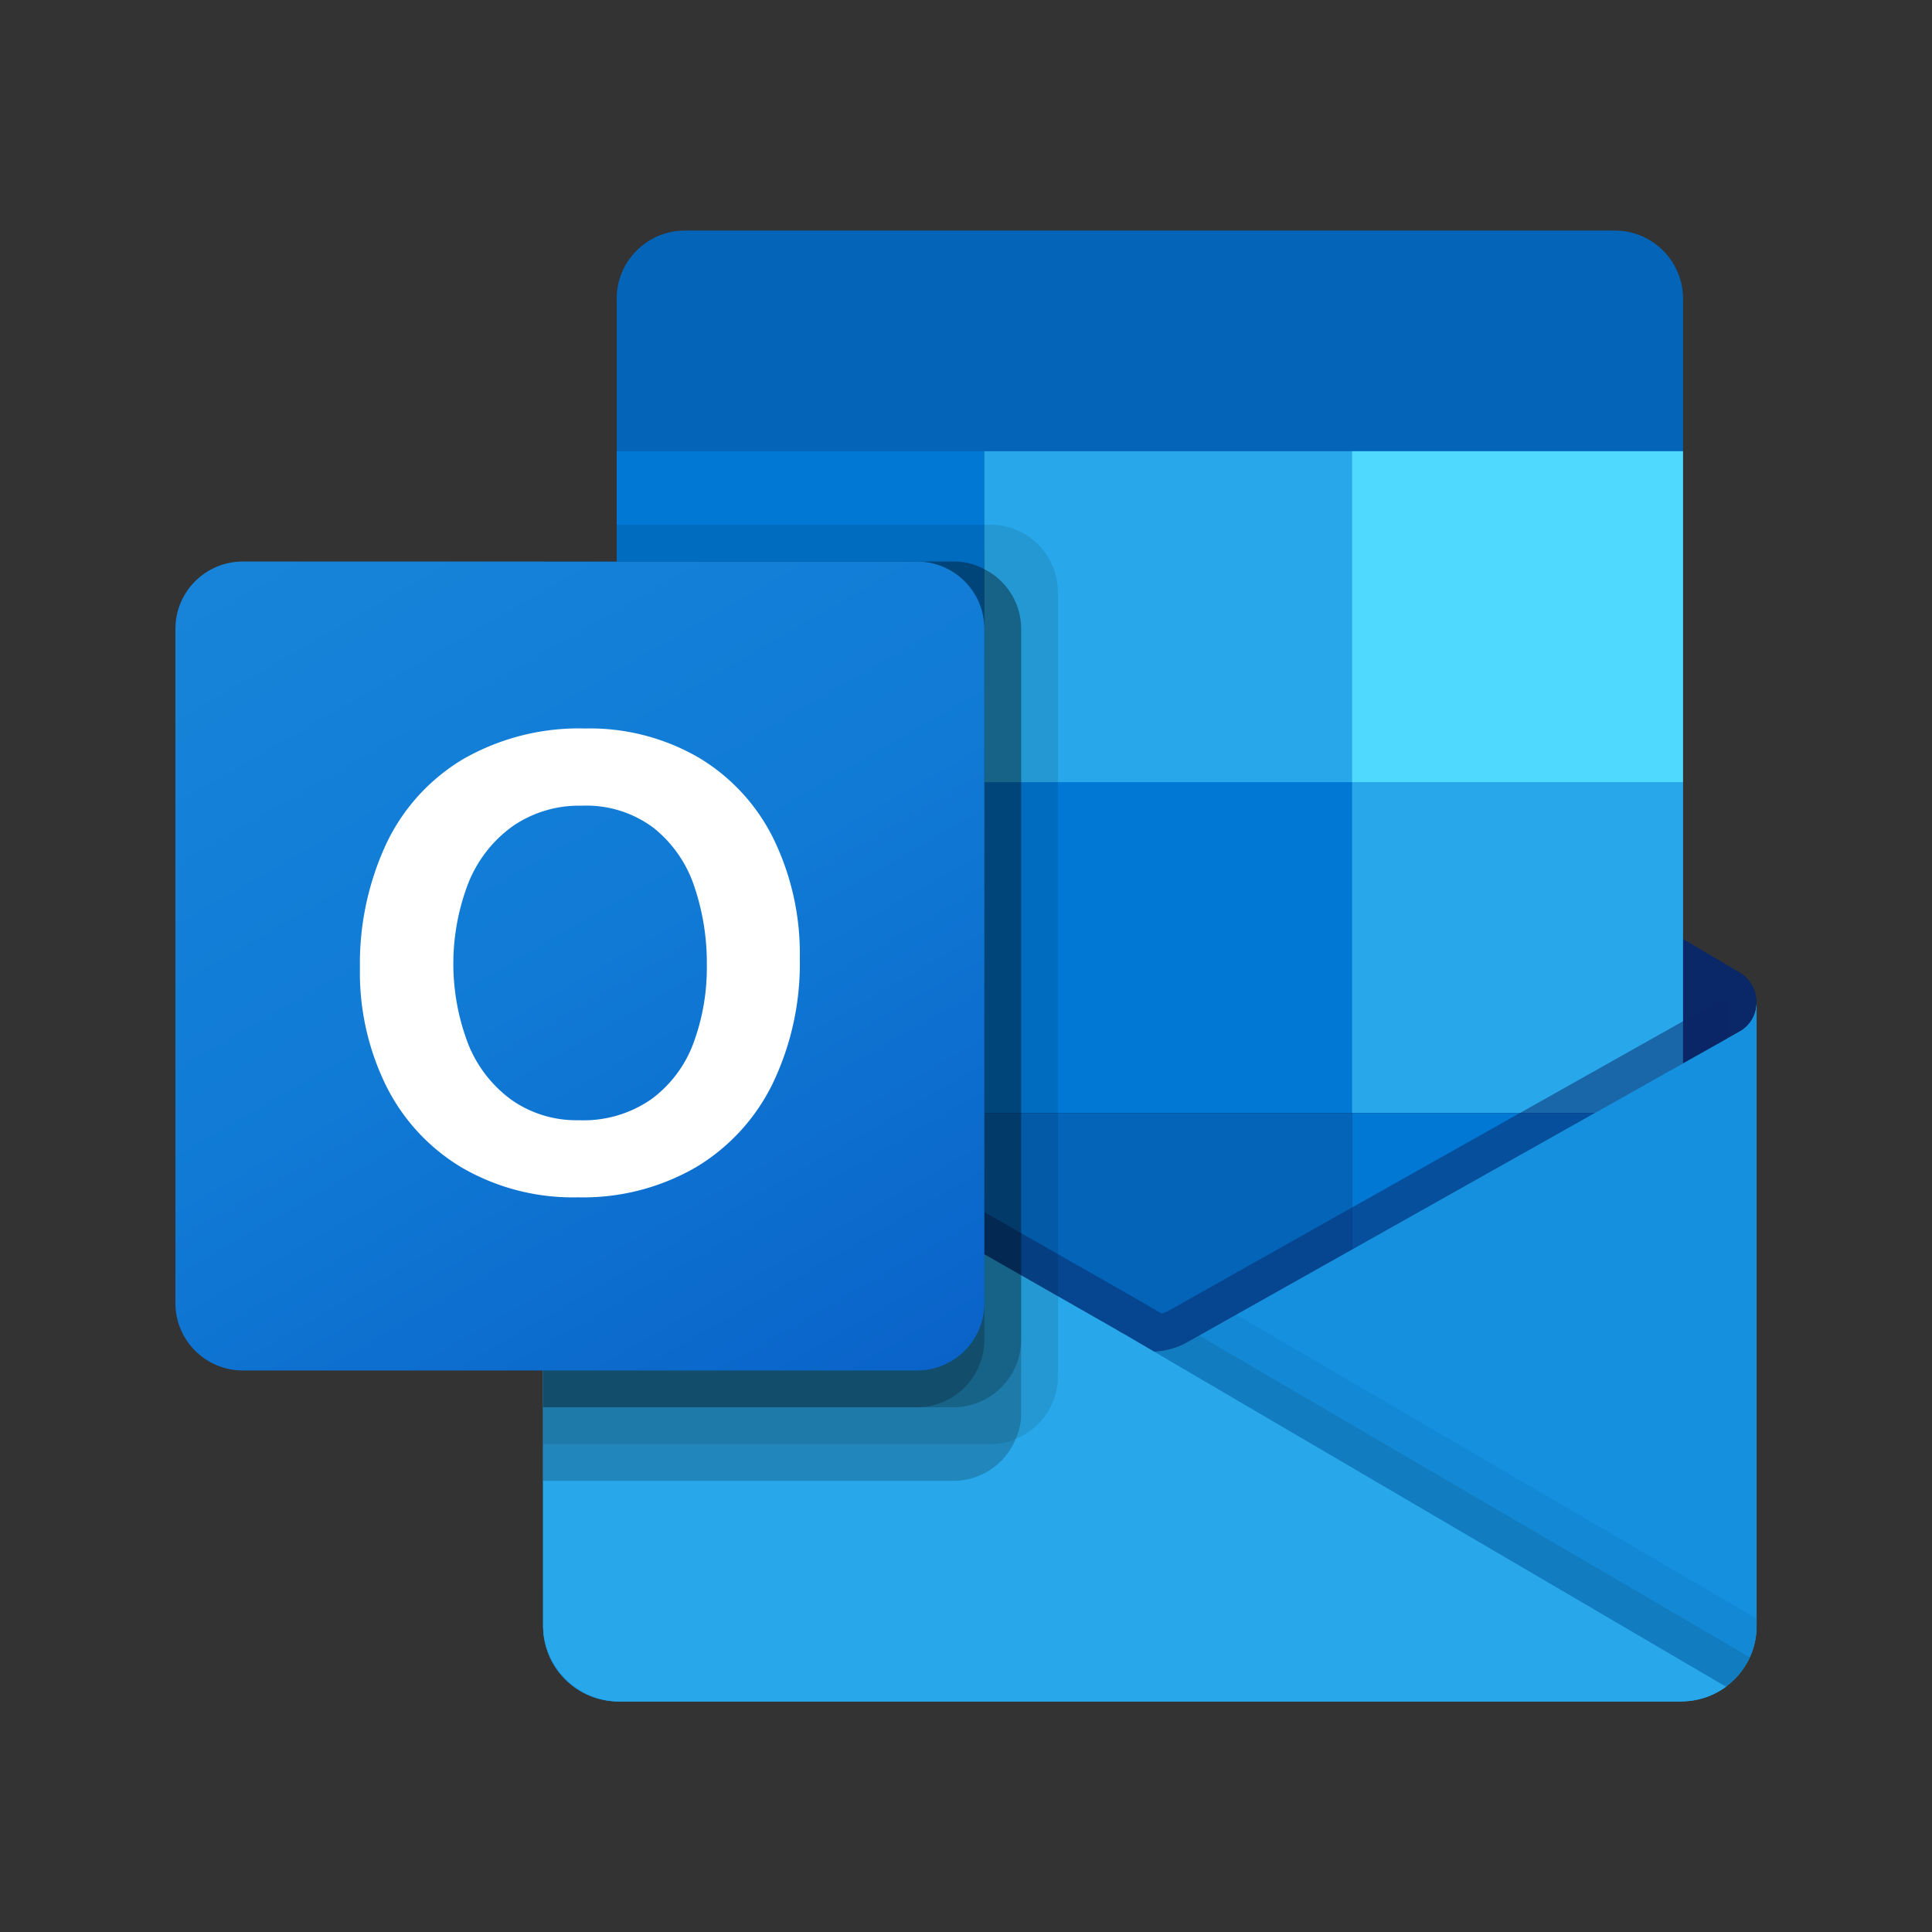 <svg xmlns="http://www.w3.org/2000/svg" width="100%" height="100%" viewBox="0 0 128 128" fill-rule="evenodd"
     stroke-linejoin="round" stroke-miterlimit="2">
    <rect x="0" y="0" width="128" height="128" fill="#333333" stroke="none"/>
    <g fill-rule="nonzero">
        <path d="M116.379 66.436a2.34 2.34 0 0 0-1.116-2.01h-.012l-.044-.024-36.3-21.488a5.07 5.07 0 0 0-.487-.289c-1.402-.724-3.067-.724-4.468 0a4.95 4.95 0 0 0-.487.289l-36.3 21.488-.044.024c-1.109.69-1.449 2.149-.759 3.258.203.327.483.6.815.794l36.3 21.487c.157.105.32.202.487.29 1.402.723 3.067.723 4.468 0 .167-.088.33-.185.487-.29l36.3-21.487a2.34 2.34 0 0 0 1.16-2.042z"
              fill="#0a2767"/>
        <path d="M41.397 52.089h23.821v21.836H41.397V52.089zm70.109-22.196v-9.989c.057-2.497-1.919-4.569-4.417-4.628H45.273c-2.498.059-4.474 2.131-4.417 4.628v9.989l36.543 9.745 34.107-9.745z"
              fill="#0364b8"/>
        <path d="M40.856 29.893h24.362v21.926H40.856z" fill="#0078d4"/>
        <path d="M89.58 29.893H65.218v21.926L89.58 73.745h21.926V51.819L89.58 29.893z" fill="#28a8ea"/>
        <path d="M65.218 51.819H89.58v21.926H65.218z" fill="#0078d4"/>
        <path d="M65.218 73.745H89.58v21.926H65.218z" fill="#0364b8"/>
        <path d="M41.397 73.925h23.821v19.85H41.397z" fill="#14447d"/>
        <path d="M89.58 73.745h21.926v21.926H89.58z" fill="#0078d4"/>
        <path d="M115.263 68.344l-.046.024-36.3 20.416-.487.272a5.06 5.06 0 0 1-1.969.488l-1.983-1.16c-.167-.084-.33-.178-.487-.28L37.204 67.109h-.017l-1.204-.673v41.328c.019 2.757 2.269 4.978 5.026 4.96h70.422c.041 0 .078-.019.121-.019.583-.037 1.157-.157 1.706-.356.237-.1.466-.219.684-.356.164-.092.444-.294.444-.294a4.92 4.92 0 0 0 1.993-3.935V66.436c-.001.791-.428 1.519-1.116 1.908z"
              fill="url(#A)"/>
        <path d="M114.43 66.273v2.534L76.473 94.94 37.177 67.126c0-.014-.011-.025-.024-.025l-3.606-2.168v-1.827l1.486-.025 3.143 1.803.073.025.268.17 37.031 21.122 1.413.828.389-.146c.073-.048 36.665-20.635 36.665-20.635l.415.025z"
              fill="#0a2767" fill-opacity=".5"/>
        <path d="M115.263 68.344l-.046.026-36.3 20.416-.487.273c-1.41.689-3.059.689-4.468 0l-.488-.273L37.175 68.37l-.044-.026c-.701-.38-1.14-1.111-1.148-1.908v41.328c.018 2.757 2.267 4.978 5.024 4.96h70.348c2.757.018 5.006-2.203 5.024-4.96V66.436c-.001.791-.428 1.519-1.116 1.908z"
              fill="#1490df"/>
        <path d="M79.446 88.484l-.544.304c-.157.101-.32.193-.487.276-.598.294-1.249.466-1.915.506l13.811 16.333 24.092 5.805c.66-.498 1.185-1.154 1.527-1.907L79.446 88.484z"
              fill-opacity=".1"/>
        <path d="M81.906 87.1l-3.004 1.688c-.157.101-.32.193-.487.276-.598.294-1.249.466-1.915.506l6.471 17.841 31.439 4.29c1.239-.93 1.968-2.388 1.969-3.937v-.533L81.906 87.1z"
              fill-opacity=".05"/>
        <path d="M41.075 112.724h70.273c1.081.006 2.136-.336 3.009-.974L74.476 88.389a5.01 5.01 0 0 1-.488-.28L37.202 67.113h-.017l-1.202-.677v41.187c-.002 2.815 2.277 5.099 5.092 5.101z"
              fill="#28a8ea"/>
        <path d="M70.09 39.231v51.964a4.48 4.48 0 0 1-2.801 4.142c-.524.225-1.087.341-1.657.341H35.983V37.202h4.873v-2.437h24.776c2.461.01 4.453 2.005 4.458 4.466z"
              fill-opacity=".1"/>
        <path d="M67.654 41.667v51.965c.006.588-.118 1.171-.365 1.705a4.44 4.44 0 0 1-4.093 2.77H35.983V37.202h27.213c.707-.008 1.404.169 2.022.511a4.43 4.43 0 0 1 2.436 3.954z"
              fill-opacity=".2"/>
        <path d="M67.654 41.667v47.092a4.5 4.5 0 0 1-4.458 4.476H35.983V37.202h27.213c.707-.008 1.404.169 2.022.511a4.43 4.43 0 0 1 2.436 3.954z"
              fill-opacity=".2"/>
        <path d="M65.218 41.667v47.092a4.48 4.48 0 0 1-4.458 4.476H35.983V37.202H60.76a4.46 4.46 0 0 1 4.458 4.463z"
              fill-opacity=".2"/>
        <path d="M16.087 37.202h44.665c2.467 0 4.466 1.999 4.466 4.465v44.666c0 2.466-1.999 4.465-4.466 4.465H16.087c-2.466 0-4.466-1.999-4.466-4.465V41.667c0-2.466 2-4.465 4.466-4.465z"
              fill="url(#B)"/>
        <path d="M25.578 55.931a12.99 12.99 0 0 1 5.102-5.635 15.43 15.43 0 0 1 8.105-2.032c2.63-.057 5.225.61 7.501 1.927 2.141 1.277 3.865 3.147 4.963 5.384 1.196 2.466 1.792 5.179 1.739 7.918a18.34 18.34 0 0 1-1.79 8.283 13.19 13.19 0 0 1-5.116 5.572c-2.365 1.358-5.056 2.042-7.782 1.978-2.686.065-5.338-.609-7.666-1.949a13.07 13.07 0 0 1-5.029-5.394c-1.203-2.429-1.806-5.112-1.759-7.822-.05-2.839.542-5.652 1.732-8.23zm5.438 13.229c.587 1.482 1.582 2.768 2.87 3.708a7.49 7.49 0 0 0 4.482 1.349c1.704.068 3.384-.421 4.785-1.393a8.07 8.07 0 0 0 2.787-3.708 14.37 14.37 0 0 0 .889-5.172 15.73 15.73 0 0 0-.838-5.238 8.28 8.28 0 0 0-2.699-3.864c-1.366-1.018-3.041-1.534-4.743-1.462a7.74 7.74 0 0 0-4.588 1.362 8.51 8.51 0 0 0-2.923 3.74c-1.331 3.435-1.337 7.242-.02 10.683l-.002-.005z"
              fill="#fff"/>
        <path d="M89.58 29.893h21.926v21.926H89.58z" fill="#50d9ff"/>
    </g>
    <defs>
        <linearGradient id="A" x1="76.181" y1="66.436" x2="76.181" y2="112.724" gradientUnits="userSpaceOnUse">
            <stop offset="0" stop-color="#35b8f1"/>
            <stop offset="1" stop-color="#28a8ea"/>
        </linearGradient>
        <linearGradient id="B" x1="20.932" y1="33.712" x2="55.907" y2="94.288" gradientUnits="userSpaceOnUse">
            <stop offset="0" stop-color="#1784d9"/>
            <stop offset=".5" stop-color="#107ad5"/>
            <stop offset="1" stop-color="#0a63c9"/>
        </linearGradient>
    </defs>
</svg>
